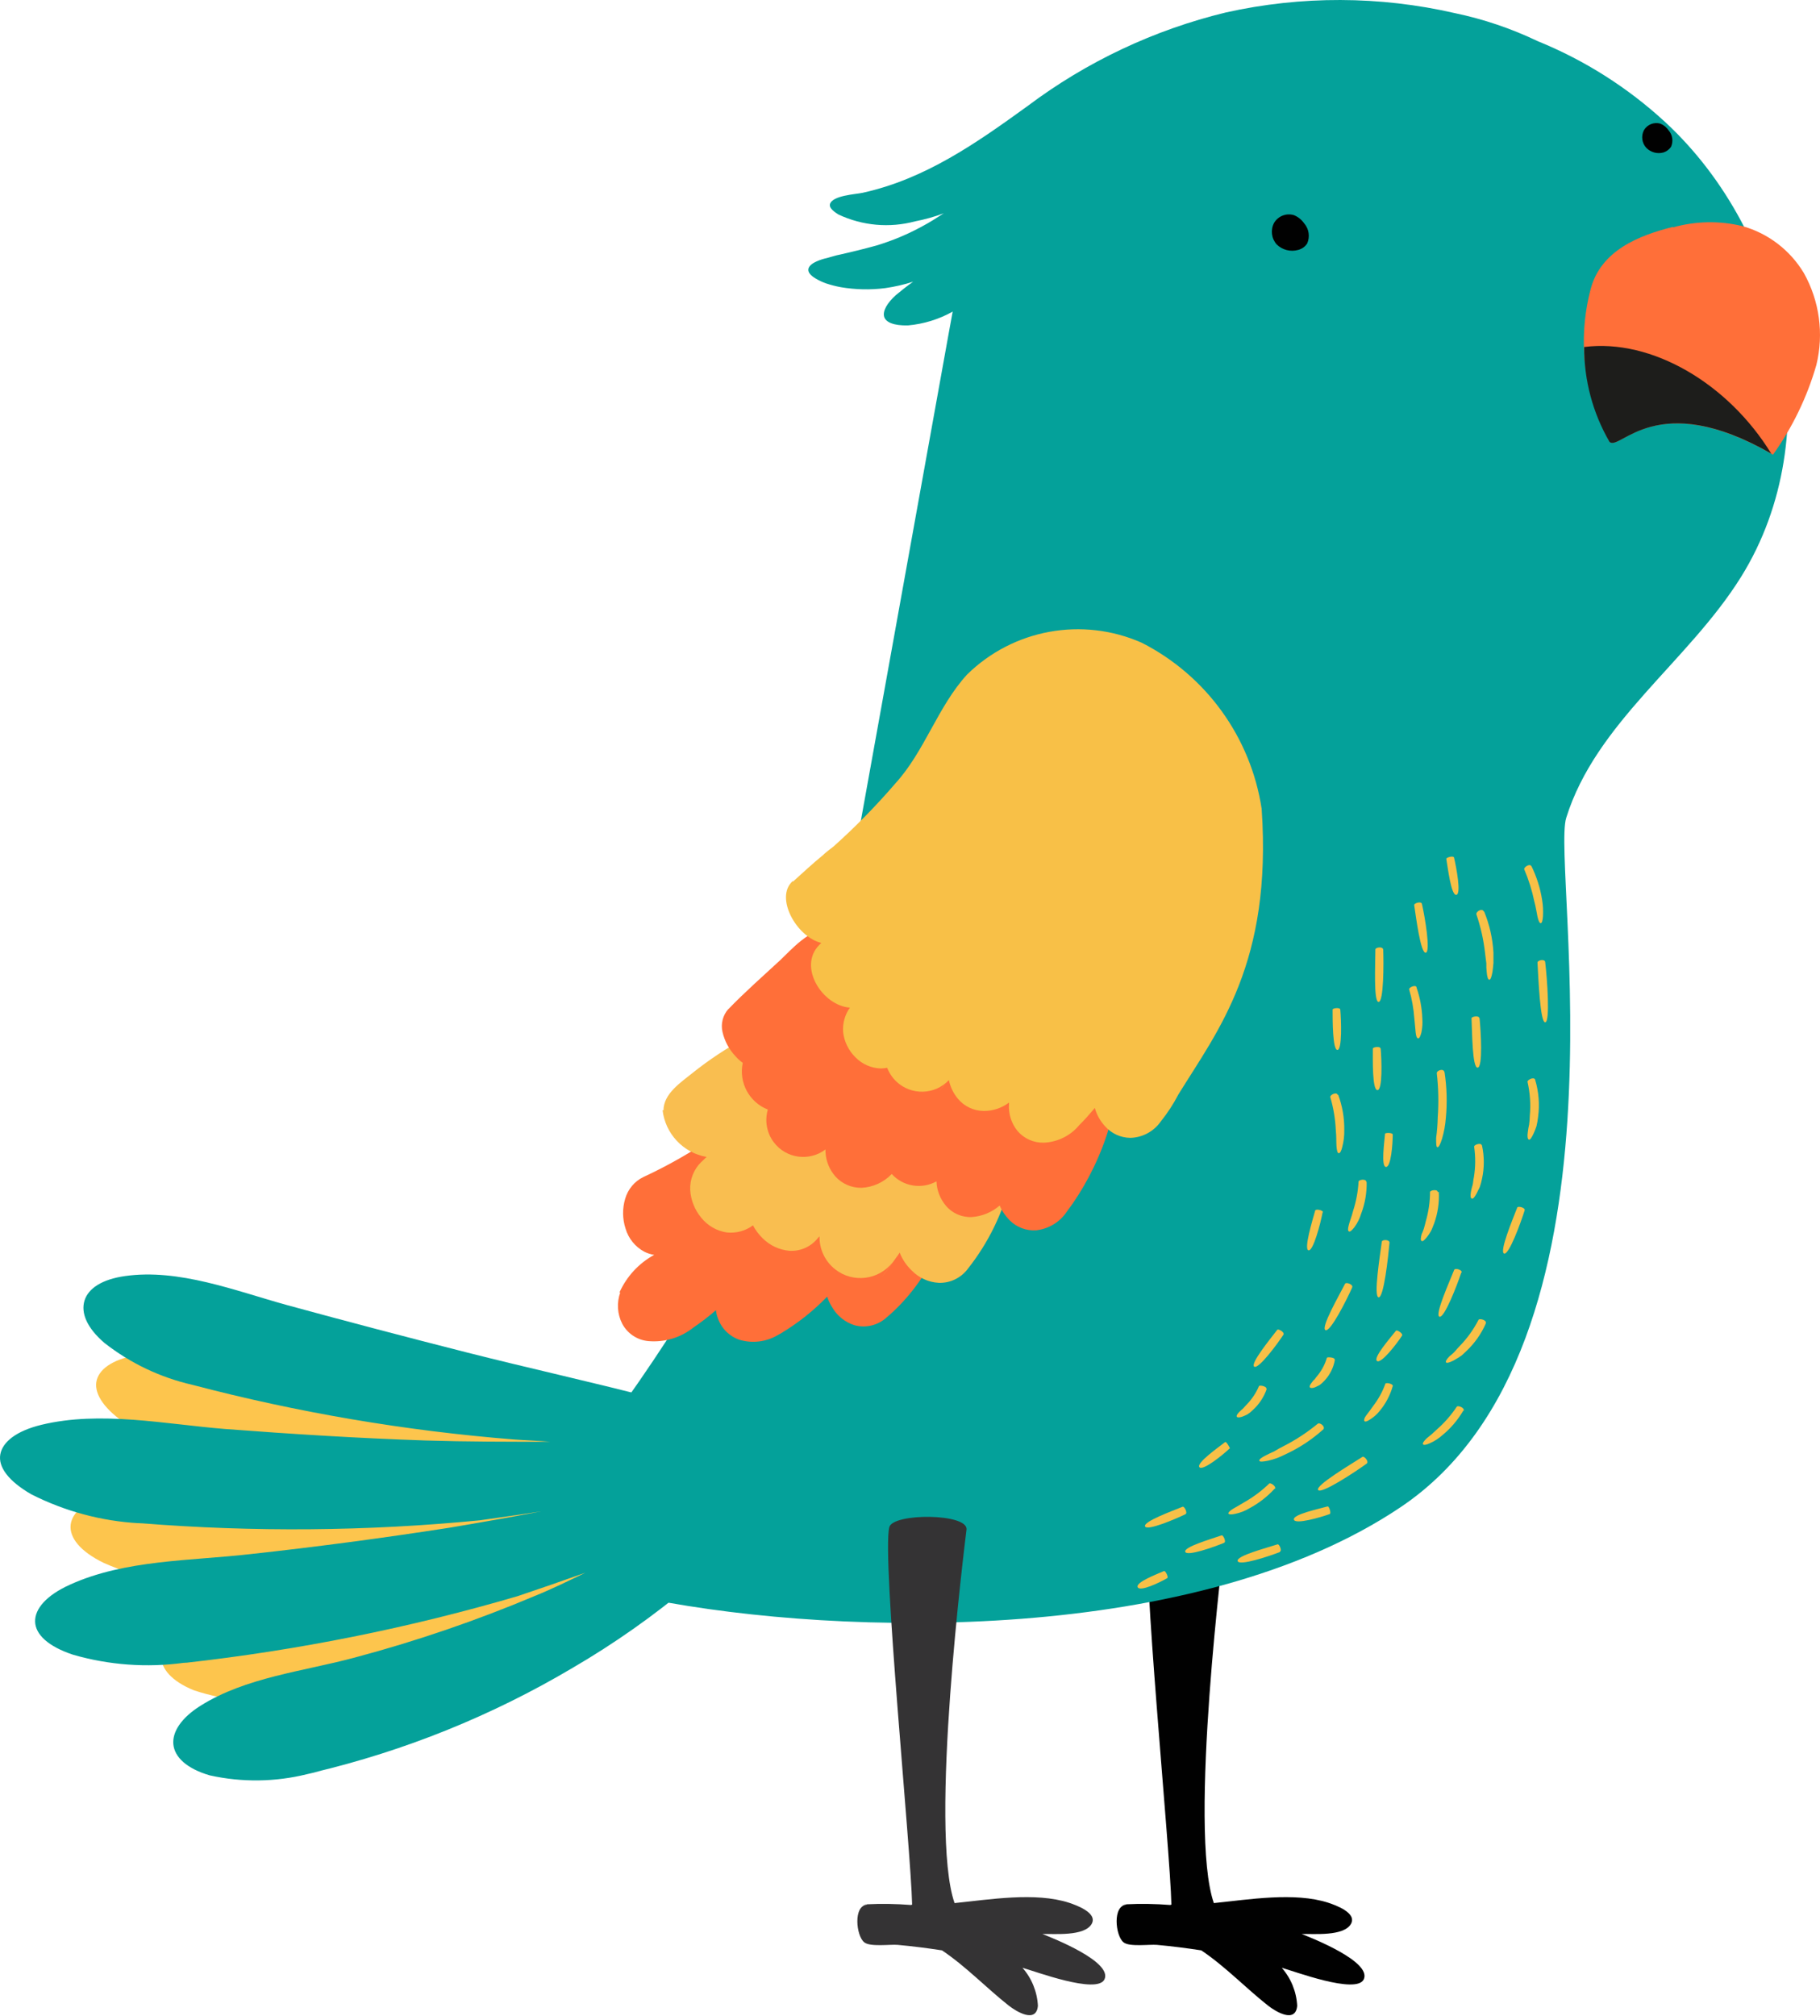 <svg width="400" height="443" viewBox="0 0 400 443" fill="none" xmlns="http://www.w3.org/2000/svg">
<path d="M172.335 323.828C174.869 323.327 177.492 322.811 180.042 322.207C181.309 321.927 188.456 320.645 188.25 318.538C188.044 316.136 179.202 315.708 177.713 315.502C170.994 314.721 164.289 314.235 157.569 313.66C143.142 312.452 128.804 311.125 114.451 309.269C99.817 307.294 85.317 305.024 70.846 302.475C57.981 300.22 44.056 295.755 30.911 297.671C25.34 298.452 22.01 300.574 21.273 303.241C20.536 305.909 22.482 309.254 27.212 312.569C34.167 317.005 41.963 319.938 50.112 321.19C49.537 321.043 49.095 320.984 50.318 321.19C51.541 321.396 51.099 321.338 50.525 321.19C68.739 324.521 87.159 326.554 105.668 327.276C91.889 327.483 78.17 327.35 64.451 326.996C51.365 326.643 37.026 324.373 24.22 328.205C18.768 329.826 15.806 332.375 15.526 335.131C15.246 337.886 17.56 340.922 22.806 343.471C30.366 346.802 38.515 348.57 46.767 348.629H47.194C58.792 349.056 70.316 348.835 81.839 348.128C80.277 348.408 78.73 348.762 77.109 349.042C65.585 350.884 52.853 350.81 42.184 356.041C37.734 358.237 35.391 361.067 35.391 363.896C35.391 366.725 37.719 369.466 42.597 371.456C49.493 373.754 56.817 374.432 64.023 373.43C61.901 373.637 60.28 373.858 64.657 373.43C69.033 373.003 67.486 373.077 65.364 373.283C85.774 370.675 105.683 365.001 124.398 356.454C134.109 352.092 143.422 346.905 152.249 340.966C154.651 339.345 157.053 337.577 159.455 335.809C164.878 334.305 170.213 332.493 175.429 330.356C176.638 329.855 183.49 327.6 182.989 325.478C182.414 323.076 173.72 323.99 172.173 324.064V323.99C172.173 323.99 172.246 323.843 172.32 323.784V323.828H172.335Z" fill="#FDC54D"/>
<path d="M161.018 323.829C157.702 324.403 154.371 325.096 151.115 325.803C154.091 324.963 157.053 324.035 159.957 323.047C161.165 322.62 168.15 320.719 167.811 318.597C167.384 316.195 158.542 316.696 157.068 316.622H156.995C159.47 316.195 161.386 315.488 161.445 314.294C161.592 312.673 157.834 311.538 156.773 311.185C152.249 309.579 147.652 308.208 142.995 307.088C129.629 303.625 116.131 300.648 102.765 297.259C89.414 293.87 76.254 290.407 63.036 286.796C51.792 283.687 39.281 278.736 27.477 280.43C22.452 281.138 19.417 283.112 18.577 285.809C17.737 288.506 19.078 291.821 22.968 295.137C28.642 299.587 35.243 302.726 42.273 304.332C65.438 310.419 89.09 314.442 112.963 316.342C115.645 316.549 118.268 316.622 120.95 316.844C111.754 316.844 102.647 316.844 93.452 316.564C78.671 316.063 64.053 315.149 49.346 314.029C36.26 312.968 22.055 309.991 9.116 313.115C3.605 314.456 0.569 316.858 0.068 319.614C-0.433 322.37 1.836 325.479 6.861 328.382C14.229 332.125 22.29 334.291 30.543 334.748C29.968 334.748 29.526 334.674 30.749 334.748C31.972 334.822 31.53 334.748 30.955 334.748C55.742 336.723 80.646 336.516 105.403 334.114C109.927 333.481 114.451 332.847 118.975 332.14C112.255 333.407 105.477 334.615 98.698 335.75C84.138 338.005 69.549 339.95 54.946 341.542C41.934 343.03 27.448 342.75 15.35 348.261C10.192 350.59 7.642 353.566 7.716 356.366C7.79 359.181 10.546 361.819 16.057 363.646C23.97 365.93 32.282 366.534 40.445 365.414C39.871 365.414 39.429 365.488 40.652 365.414C41.875 365.341 41.433 365.341 40.858 365.414C65.526 362.659 89.915 357.766 113.744 350.781C118.769 349.086 123.705 347.392 128.657 345.623C124.987 347.392 121.377 349.175 117.634 350.693C104.74 356.13 91.492 360.669 77.979 364.265C66.735 367.301 54.017 368.583 44.041 374.875C39.871 377.498 37.822 380.593 38.102 383.363C38.382 386.133 41.005 388.668 46.089 390.156C53.178 391.733 60.531 391.63 67.575 389.876C65.453 390.378 63.906 390.716 68.209 389.729C72.511 388.742 70.964 389.095 68.916 389.523C88.942 384.792 108.129 377.041 125.827 366.549C135.037 361.185 143.761 355.025 151.911 348.173C158.837 342.75 164.937 336.34 170.007 329.148C171.141 327.306 171.569 326.172 171.274 325.479C171.849 324.845 172.188 324.212 171.981 323.711C171.141 321.456 162.58 323.563 161.091 323.784L160.988 323.873L161.018 323.829Z" fill="#04A19A"/>
<path d="M247.49 418.494C250.717 418.332 253.959 418.39 257.172 418.641C257.245 418.641 257.378 418.567 257.452 418.567C257.172 406.13 250.806 342.572 252.427 335.646C253.134 332.463 269.815 332.537 269.403 336.147C268.99 339.758 261.136 402.063 266.78 418.228C274.487 417.447 284.522 415.753 291.949 418.155C293.438 418.656 298.315 420.35 296.901 422.826C295.28 425.582 288.707 424.948 286.084 425.022C288.413 425.935 301.498 431.108 299.73 434.983C298.109 438.373 284.316 433.141 281.708 432.449C283.741 434.762 284.935 437.71 285.097 440.79C284.743 444.754 280.367 442.057 278.731 440.79C273.706 436.826 269.403 432.243 264.024 428.617C260.767 428.116 257.525 427.704 254.269 427.409C252.648 427.262 248.183 427.91 246.915 426.834C245.147 425.42 244.44 418.729 247.623 418.567C244.233 418.641 250.157 418.42 247.623 418.567L247.475 418.479L247.49 418.494Z" fill="#010101"/>
<path d="M173.47 247.2C179.394 231.52 183.564 215.222 185.907 198.629C193.467 156.63 201.041 114.662 208.601 72.722C208.881 71.307 209.102 69.893 209.382 68.478C206.361 70.173 203.016 71.204 199.553 71.514C196.37 71.587 194.675 70.806 194.321 69.613C193.968 68.404 194.896 66.636 196.944 64.809C197.961 63.969 199.199 62.967 200.688 61.906C198.683 62.554 196.62 63.026 194.542 63.32C191.3 63.733 188.014 63.659 184.787 63.114C183.682 62.908 182.606 62.628 181.53 62.274C180.749 61.994 179.983 61.64 179.276 61.213C178.067 60.506 177.581 59.798 177.655 59.179C177.728 58.561 178.362 57.912 179.556 57.411C180.263 57.102 181 56.866 181.751 56.704C182.591 56.498 183.593 56.129 184.728 55.923C186.924 55.422 189.606 54.788 192.642 53.948C196.149 52.887 199.538 51.472 202.751 49.704C204.239 48.923 205.786 47.936 207.422 46.875C205.374 47.641 203.266 48.23 201.13 48.643C195.515 50.146 189.562 49.616 184.301 47.155C182.812 46.241 182.267 45.534 182.4 44.9C182.901 42.925 188.117 42.704 189.606 42.365C203.384 39.33 214.628 31.416 225.872 23.282C238.84 13.541 253.664 6.556 269.417 2.74C285.996 -0.959 303.193 -0.915 319.757 2.887C326.034 4.198 332.135 6.262 337.926 9.032C348.271 13.232 357.791 19.274 365.999 26.848C392.863 51.738 402 95.637 382.681 126.731C371.083 145.387 350.747 158.752 344.219 179.752C340.903 190.494 360.34 295.903 307.879 331.182C263.125 361.303 185.435 359.814 142.877 351.459C131.795 350.25 123.794 340.303 125.002 329.222C125.312 326.333 126.255 323.533 127.743 321.043C145.441 297.996 160.723 273.194 173.337 247.023L173.47 247.214V247.2Z" fill="#04A19A"/>
<path d="M136.142 284.04C137.719 280.518 140.401 277.615 143.776 275.773C143.009 275.655 142.273 275.42 141.58 275.066C139.591 273.99 138.117 272.163 137.483 269.997C136.791 267.86 136.761 265.561 137.41 263.41C138.014 261.347 139.443 259.622 141.374 258.679C146.856 256.145 152.116 253.138 157.097 249.705C159.72 247.804 162.329 245.888 164.878 243.987C166.219 242.97 168.768 240.672 170.669 241.585C171.804 242.16 178.774 243.486 181.486 244.842C184.197 246.198 191.801 251.915 193.997 252.696C194.675 253.065 195.132 253.757 195.205 254.538C196.045 258.281 204.18 254.258 206.582 254.892C207.79 255.172 208.483 256.867 208.836 259.563C210.398 270.247 202.691 282.965 194.911 289.478C193.01 291.246 190.342 291.91 187.837 291.246C185.7 290.583 183.903 289.11 182.812 287.15C182.385 286.457 182.046 285.735 181.795 284.954C178.804 288.049 175.429 290.731 171.76 292.941C172.394 292.587 172.821 292.366 171.406 293.147C169.992 293.928 170.389 293.722 171.126 293.295C168.547 294.886 165.409 295.299 162.506 294.43C160.28 293.663 158.541 291.91 157.775 289.699C157.554 289.124 157.422 288.535 157.348 287.931C155.771 289.301 154.121 290.569 152.396 291.747C149.597 293.973 146.06 295.034 142.494 294.724C140.062 294.503 137.911 293.074 136.761 290.922C135.656 288.771 135.509 286.266 136.334 283.996L136.142 284.099V284.04Z" fill="#FF6F39"/>
<path d="M145.824 244.016C145.824 240.347 149.641 237.871 152.191 235.808C155.801 232.92 159.647 230.37 163.714 228.175C166.411 226.23 169.683 225.272 172.998 225.419C175.68 226.2 177.729 230.149 180.632 231.21C183.888 232.419 188.191 236.014 191.021 237.223C195.412 239.065 203.384 236.869 207.422 238.431C208.557 238.859 217.605 241.688 221.274 242.602C226.005 243.81 222.763 256.881 222.114 259.578C220.419 266.563 217.236 273.091 212.786 278.735C211.298 280.798 208.896 281.992 206.346 281.918C204.092 281.8 201.97 280.842 200.408 279.236C199.243 278.131 198.315 276.775 197.726 275.272C197.519 275.626 197.284 275.964 197.018 276.289C197.303 275.906 197.136 276.141 196.517 276.996C191.713 283.583 194.484 279.752 196.164 277.423C193.113 281.328 187.469 282.021 183.564 278.956C181.339 277.217 180.057 274.52 180.116 271.691C180.042 271.765 179.968 271.897 179.836 271.971C178.333 273.946 175.945 275.036 173.47 274.874C171.245 274.668 169.181 273.695 167.605 272.118C166.765 271.293 166.043 270.335 165.483 269.289C163.832 270.512 161.799 271.057 159.765 270.851C157.54 270.527 155.521 269.363 154.106 267.594C152.677 265.87 151.822 263.719 151.69 261.479C151.601 259.209 152.471 256.999 154.092 255.393C154.519 255.039 154.873 254.612 155.3 254.258C150.142 253.344 146.208 249.144 145.618 243.943L145.824 244.016Z" fill="#F9BE50"/>
<path d="M160.03 221.823C163.7 218.006 167.664 214.543 171.554 210.933C173.455 209.164 178.554 203.373 181.663 204.788C183.859 205.805 188.515 209.238 189.517 209.813C190.52 210.388 198.993 209.312 201.69 210.874C204.696 212.686 207.864 214.234 211.165 215.472C212.3 215.825 218.651 219.789 220.847 220.85C221.908 221.351 231.796 219.288 234.493 219.833C235.627 220.04 236.261 222.088 236.467 225.404C236.747 228.439 240.284 225.757 242.833 226.185C243.968 226.391 244.734 228.159 245.162 231.136C247.195 242.866 241.345 257.219 234.419 266.341C232.886 268.611 230.425 270.084 227.699 270.379C225.548 270.512 223.44 269.716 221.908 268.183C220.979 267.255 220.228 266.15 219.712 264.926C217.988 266.415 215.836 267.314 213.567 267.461C211.371 267.564 209.249 266.621 207.849 264.926C206.612 263.438 205.889 261.567 205.816 259.621C202.559 261.419 198.492 260.756 195.987 258C194.248 259.828 191.861 260.918 189.341 261.036C187.16 261.066 185.082 260.167 183.623 258.56C182.297 257.072 181.53 255.171 181.427 253.182C180.514 254.243 180.72 253.963 181.427 253.182V252.607C177.861 255.304 172.762 254.611 170.066 251.03C168.518 248.982 168.032 246.315 168.754 243.839C164.657 242.233 162.329 237.9 163.243 233.582C162.653 233.14 162.108 232.654 161.622 232.094C160.222 230.606 159.249 228.778 158.792 226.789C158.38 225.006 158.851 223.134 160.06 221.764V221.793L160.03 221.823Z" fill="#FF6F39"/>
<path d="M174.251 193.766C176.373 191.865 178.569 189.801 180.897 187.901C180.897 187.901 181.044 187.827 181.044 187.753C181.752 187.119 182.533 186.545 183.24 185.985C188.059 181.667 192.598 177.04 196.812 172.133C203.252 165.059 206.081 155.304 212.536 148.245C222.689 138.269 237.897 135.498 250.924 141.245C265.085 148.452 274.9 162.038 277.287 177.747C279.615 211.611 267.753 226.318 258.984 240.524C257.909 242.602 256.627 244.561 255.168 246.389C253.635 248.614 251.145 249.984 248.448 250.058C246.311 250.043 244.292 249.115 242.878 247.523C241.817 246.374 241.036 244.989 240.623 243.486C239.488 244.827 238.368 246.109 237.16 247.302C235.23 249.616 232.4 251.001 229.379 251.119C227.184 251.163 225.091 250.235 223.662 248.584C222.276 246.905 221.599 244.753 221.761 242.572V242.307C220.154 243.515 218.194 244.164 216.19 244.149C213.995 244.119 211.932 243.147 210.532 241.467C209.559 240.303 208.881 238.917 208.557 237.429C204.814 241.467 206.715 239.33 208.557 237.429V237.355C205.462 240.642 200.29 240.789 197.004 237.68C196.12 236.84 195.427 235.808 194.985 234.659C194.543 234.747 194.086 234.791 193.644 234.806C191.507 234.762 189.473 233.878 187.985 232.33C186.497 230.857 185.539 228.912 185.303 226.819C185.156 224.903 185.686 223.002 186.791 221.44C180.779 221.013 175.341 212.54 179.998 207.721L180.499 207.22C174.988 205.879 170.243 197.184 174.207 193.648L174.295 193.736L174.251 193.766Z" fill="#F8C047"/>
<path d="M190.505 418.494C193.732 418.332 196.974 418.39 200.187 418.641C200.26 418.641 200.393 418.567 200.467 418.567C200.187 406.13 193.821 342.572 195.442 335.646C196.149 332.463 212.83 332.537 212.418 336.147C211.99 339.772 204.151 402.063 209.795 418.228C217.502 417.447 227.537 415.753 234.964 418.155C236.453 418.656 241.33 420.35 239.916 422.826C238.295 425.582 231.708 424.948 229.099 425.022C231.428 425.935 244.513 431.108 242.745 434.983C241.124 438.373 227.331 433.141 224.723 432.449C226.756 434.762 227.95 437.71 228.112 440.79C227.758 444.754 223.382 442.057 221.746 440.79C216.721 436.826 212.418 432.243 207.039 428.617C203.782 428.116 200.54 427.704 197.284 427.409C195.663 427.262 191.198 427.91 189.93 426.834C188.162 425.42 187.455 418.729 190.638 418.567C187.248 418.641 193.172 418.42 190.638 418.567L190.49 418.479L190.505 418.494Z" fill="#343334"/>
<path d="M336.571 190.361C336.217 189.654 334.802 190.641 335.009 191.069C335.967 193.323 336.703 195.666 337.204 198.068C337.558 199.336 337.706 200.544 337.912 201.458C338.118 202.371 338.339 202.872 338.619 202.872C338.899 202.872 339.047 202.298 339.12 201.31C339.179 200.102 339.12 198.894 338.914 197.7C338.516 195.151 337.72 192.675 336.586 190.347L336.571 190.361Z" fill="#F8C047"/>
<path d="M326.108 200.323C325.755 199.483 324.34 200.323 324.487 200.957C325.43 203.712 326.064 206.556 326.388 209.445C326.462 210.226 326.595 211.007 326.668 211.699C326.653 212.318 326.668 212.923 326.742 213.541C326.816 214.602 327.022 215.31 327.317 215.31C327.611 215.31 327.818 214.676 328.024 213.541C328.098 212.982 328.171 212.348 328.23 211.64V209.312C328.053 206.232 327.361 203.197 326.197 200.338H326.108V200.323Z" fill="#F8C047"/>
<path d="M319.565 188.461C319.418 187.96 317.797 188.461 317.871 188.741C318.224 190.863 318.932 196.801 320.066 196.654C321.201 196.507 320.066 190.568 319.565 188.446H319.58L319.565 188.461Z" fill="#F8C047"/>
<path d="M312.507 198.629C312.359 197.995 310.738 198.481 310.812 198.909C311.239 201.738 312.227 209.519 313.347 209.371C314.467 209.224 313.17 201.458 312.507 198.629Z" fill="#F8C047"/>
<path d="M303.975 208.664C303.975 207.957 302.28 208.163 302.28 208.664C302.28 211.774 301.853 220.188 302.987 220.188C304.122 220.188 304.122 211.774 304.004 208.664H303.989H303.975Z" fill="#F8C047"/>
<path d="M311.328 216.946C311.122 216.312 309.56 217.02 309.707 217.447C310.311 219.525 310.68 221.662 310.842 223.813C311.122 226.141 311.048 228.131 311.682 228.204C311.962 228.204 312.183 227.703 312.389 226.937C312.61 225.891 312.684 224.83 312.595 223.754C312.507 221.47 312.08 219.201 311.328 217.034V216.946Z" fill="#F8C047"/>
<path d="M339.607 211.435C339.533 210.654 337.838 211.007 337.912 211.582C338.118 215.134 338.487 224.727 339.607 224.668C340.727 224.609 340.034 214.986 339.607 211.45V211.435Z" fill="#F8C047"/>
<path d="M325.107 223.739C325.107 223.105 323.338 223.385 323.412 223.813C323.559 226.716 323.559 234.703 324.753 234.629C325.947 234.555 325.46 226.642 325.18 223.739H325.107Z" fill="#F8C047"/>
<path d="M337.411 237.311C337.205 236.53 335.643 237.311 335.716 237.738C336.276 240.199 336.453 242.719 336.217 245.225C336.217 245.858 336.158 246.492 336.07 247.125C335.952 247.656 335.849 248.201 335.79 248.746C335.643 249.66 335.716 250.309 335.996 250.441C336.276 250.574 336.63 250.014 337.057 249.1C337.308 248.57 337.514 248.024 337.691 247.479C337.853 246.816 337.971 246.138 338.045 245.446C338.413 242.719 338.192 239.934 337.396 237.296L337.411 237.311Z" fill="#F8C047"/>
<path d="M317.473 235.675C317.326 234.659 315.705 235.248 315.778 235.882C316.147 239.094 316.22 242.336 315.985 245.563C315.955 247.081 315.837 248.584 315.631 250.087C315.631 251.296 315.631 252.062 315.911 252.121C316.191 252.18 316.545 251.487 316.928 250.279C317.37 248.776 317.65 247.243 317.768 245.681C318.092 242.336 317.989 238.962 317.488 235.646V235.675H317.473Z" fill="#F8C047"/>
<path d="M303.414 230.445C303.414 229.87 301.72 230.091 301.72 230.445C301.72 232.92 301.573 239.566 302.737 239.566C303.901 239.566 303.65 232.847 303.444 230.445H303.429H303.414Z" fill="#F8C047"/>
<path d="M294.572 221.897C294.572 221.322 292.804 221.543 292.878 221.897C292.878 224.225 292.878 230.739 293.939 230.739C295 230.739 294.779 224.24 294.572 221.897Z" fill="#F8C047"/>
<path d="M306.097 249.321C306.097 248.894 304.402 248.894 304.402 249.174C304.255 251.075 303.488 256.38 304.608 256.454C305.728 256.527 306.097 251.296 306.097 249.321Z" fill="#F8C047"/>
<path d="M293.998 240.627C293.791 239.846 292.229 240.627 292.376 241.128C293.069 243.501 293.482 245.947 293.585 248.408C293.732 249.749 293.659 250.943 293.732 251.871C293.806 252.8 293.939 253.433 294.233 253.433C294.528 253.433 294.808 252.932 295.014 252.019C295.324 250.825 295.471 249.587 295.442 248.349C295.486 245.697 295.029 243.059 294.101 240.568L294.012 240.627H293.998Z" fill="#F8C047"/>
<path d="M325.681 251.723C325.534 251.016 323.913 251.576 323.987 252.003C324.311 254.228 324.296 256.498 323.928 258.723C323.78 259.298 323.78 259.931 323.648 260.418C323.5 260.889 323.382 261.361 323.294 261.832C323.147 262.672 323.147 263.247 323.441 263.394C323.736 263.542 324.075 263.114 324.502 262.333L325.21 260.919C325.416 260.315 325.593 259.696 325.711 259.077C326.241 256.66 326.241 254.14 325.711 251.723H325.681Z" fill="#F8C047"/>
<path d="M335.083 266.002C335.289 265.369 333.594 264.986 333.462 265.369C332.445 267.992 329.497 275.051 330.559 275.478C331.62 275.905 334.243 268.684 335.083 266.002Z" fill="#F8C047"/>
<path d="M315.985 261.98C315.985 261.272 314.29 261.552 314.29 261.98C314.29 264.131 313.966 266.268 313.376 268.346C313.229 268.92 313.096 269.48 312.949 269.967C312.802 270.453 312.595 270.88 312.448 271.234C312.242 272.015 312.168 272.575 312.448 272.722C312.728 272.87 313.082 272.516 313.656 271.809C313.966 271.411 314.261 270.984 314.496 270.541C314.776 270.04 314.924 269.48 315.204 268.847C315.999 266.622 316.353 264.264 316.221 261.921L316 261.994L315.985 261.98Z" fill="#F8C047"/>
<path d="M300.275 259.71C300.275 259.003 298.581 259.209 298.581 259.71C298.463 261.891 298.05 264.057 297.372 266.15C297.092 267.285 296.665 268.346 296.459 269.127C296.252 269.908 296.179 270.468 296.459 270.615C296.739 270.762 297.092 270.409 297.667 269.701C298.33 268.803 298.831 267.801 299.156 266.725C299.996 264.514 300.408 262.157 300.364 259.799L300.29 259.725L300.275 259.71Z" fill="#F8C047"/>
<path d="M305.389 273.076C305.389 272.369 303.768 272.369 303.694 272.87C303.267 276.127 301.852 284.954 302.987 285.101C304.122 285.248 305.094 276.333 305.389 273.091V273.076Z" fill="#F8C047"/>
<path d="M290.756 266.43C290.83 265.929 289.194 265.649 289.061 266.003C288.428 268.257 286.527 274.491 287.573 274.771C288.619 275.051 290.255 268.758 290.682 266.43H290.756Z" fill="#F8C047"/>
<path d="M297.181 282.905C297.461 282.271 295.84 281.697 295.619 282.124C294.278 284.747 290.24 291.762 291.301 292.307C292.362 292.852 295.972 285.661 297.166 282.979V282.905H297.181Z" fill="#F8C047"/>
<path d="M321.231 279.678C321.437 279.044 319.816 278.617 319.61 279.044C318.549 281.726 315.292 288.947 316.353 289.36C317.414 289.772 320.244 282.434 321.157 279.678H321.231Z" fill="#F8C047"/>
<path d="M326.521 290.818C326.874 290.111 325.18 289.684 324.959 290.037C323.898 292.1 322.542 294.016 320.921 295.696C320.494 296.123 320.081 296.61 319.713 297.037C319.344 297.464 318.932 297.744 318.578 298.054C317.944 298.687 317.664 299.189 317.797 299.395C317.929 299.601 318.504 299.469 319.359 299.041C319.786 298.835 320.199 298.54 320.774 298.201C321.348 297.862 321.79 297.361 322.262 296.934C324.104 295.195 325.578 293.102 326.58 290.789L326.506 290.833L326.521 290.818Z" fill="#F8C047"/>
<path d="M308.145 293.501C308.425 293.074 307.01 292.16 306.804 292.44C305.537 294.061 301.735 298.379 302.634 299.086C303.533 299.793 307.025 295.269 308.145 293.516V293.501Z" fill="#F8C047"/>
<path d="M282.062 293.295C282.415 292.793 280.927 291.954 280.721 292.233C279.159 294.267 274.708 299.72 275.651 300.338C276.594 300.957 280.721 295.387 282.15 293.206L282.062 293.295Z" fill="#F8C047"/>
<path d="M293.32 298.805C293.467 298.304 291.758 298.172 291.625 298.378C291.227 299.763 290.55 301.06 289.651 302.195C289.4 302.489 289.164 302.784 288.943 303.108C288.693 303.3 288.472 303.55 288.31 303.816C287.956 304.243 287.735 304.656 287.882 304.877C288.03 305.098 288.457 305.083 289.017 304.877C289.297 304.729 289.651 304.597 290.034 304.376C290.402 304.11 290.741 303.801 291.051 303.462C292.259 302.195 293.069 300.603 293.379 298.864L293.335 298.805H293.32Z" fill="#F8C047"/>
<path d="M306.097 304.671C306.303 304.096 304.608 303.758 304.476 304.096C303.857 305.821 302.972 307.442 301.852 308.9C301.278 309.74 300.718 310.463 300.29 311.022C299.863 311.582 299.716 312.039 299.863 312.29C300.01 312.54 300.497 312.363 301.13 311.936C301.941 311.42 302.663 310.787 303.252 310.035C304.564 308.458 305.522 306.631 306.082 304.656L306.097 304.671Z" fill="#F8C047"/>
<path d="M321.658 310.049C322.012 309.416 320.45 308.782 320.17 309.136C318.962 310.963 317.503 312.628 315.852 314.087C315.116 314.809 314.335 315.487 313.524 316.121C312.949 316.696 312.61 317.138 312.743 317.388C312.876 317.639 313.45 317.535 314.231 317.182C315.233 316.74 316.162 316.15 316.987 315.413C318.829 313.91 320.376 312.083 321.585 310.035L321.658 310.064V310.049Z" fill="#F8C047"/>
<path d="M290.756 314.22C291.463 313.586 290.122 312.525 289.621 312.879C287.293 314.794 284.758 316.459 282.062 317.83C281.354 318.184 280.721 318.537 280.028 318.965C279.394 319.245 278.761 319.539 278.26 319.805C277.243 320.306 276.698 320.718 276.771 321.013C276.845 321.308 277.611 321.219 278.672 321.013C279.335 320.866 279.999 320.674 280.647 320.438C281.354 320.158 282.135 319.805 282.902 319.421C285.76 318.066 288.398 316.297 290.756 314.19V314.22Z" fill="#F8C047"/>
<path d="M278.319 305.245C278.525 304.671 276.83 304.332 276.697 304.612C276.064 306.115 275.15 307.471 274.016 308.649C273.736 308.929 273.441 309.283 273.176 309.563C272.896 309.784 272.645 310.02 272.395 310.27C271.967 310.698 271.687 311.11 271.82 311.331C271.952 311.552 272.395 311.538 273.028 311.331C273.382 311.184 273.736 311.051 274.163 310.83C274.576 310.565 274.959 310.256 275.298 309.917C276.712 308.649 277.773 307.043 278.407 305.245H278.333H278.319Z" fill="#F8C047"/>
<path d="M300.364 321.647C300.939 321.219 299.863 319.952 299.45 320.158C296.695 321.927 289.061 326.451 289.695 327.438C290.329 328.425 297.756 323.548 300.364 321.647Z" fill="#F8C047"/>
<path d="M270.317 318.257C270.317 318.257 269.536 316.695 269.256 316.916C267.635 318.184 262.89 321.514 263.597 322.428C264.305 323.341 268.755 319.746 270.317 318.257Z" fill="#F8C047"/>
<path d="M280.161 327.232C280.662 326.731 279.247 325.744 278.952 326.024C277.376 327.556 275.622 328.883 273.721 329.988C272.704 330.621 271.746 331.122 271.039 331.55C270.332 331.977 269.904 332.39 269.978 332.611C270.052 332.832 270.612 332.891 271.466 332.684C272.557 332.463 273.618 332.051 274.576 331.476C276.668 330.356 278.54 328.897 280.146 327.158V327.232H280.161Z" fill="#F8C047"/>
<path d="M260.562 332.743C261.063 332.463 260.282 330.975 259.928 331.122C257.673 332.036 251.234 334.379 251.661 335.44C252.088 336.501 258.381 333.819 260.562 332.758V332.743Z" fill="#F8C047"/>
<path d="M269.05 339.036C269.551 338.829 268.843 337.267 268.475 337.415C266.279 338.196 260.134 339.949 260.488 341.025C260.841 342.101 266.854 339.964 269.05 339.05V339.036Z" fill="#F8C047"/>
<path d="M292.23 332.744C292.658 332.596 292.083 330.975 291.803 331.049C289.769 331.624 284.096 332.817 284.376 333.952C284.656 335.087 290.241 333.451 292.23 332.744Z" fill="#F8C047"/>
<path d="M281.281 341.01C281.855 340.804 281.133 339.242 280.78 339.389C278.378 340.17 271.658 341.924 272.011 343.059C272.365 344.193 278.938 341.998 281.281 341.084V341.01Z" fill="#F8C047"/>
<path d="M256.538 346.817C256.892 346.61 256.111 345.122 255.831 345.254C254.21 345.962 249.539 347.73 250.04 348.806C250.541 349.882 254.976 347.73 256.538 346.817Z" fill="#F8C047"/>
<path d="M286.659 49.115C287.691 50.338 287.941 52.033 287.293 53.506C286.836 54.214 286.128 54.715 285.318 54.921C283.638 55.393 281.825 54.936 280.588 53.713C279.423 52.401 279.202 50.515 280.013 48.982C280.912 47.465 282.724 46.772 284.404 47.288C285.318 47.671 286.099 48.304 286.659 49.13V49.115Z" fill="#010101"/>
<path d="M366.75 28.676C367.605 29.678 367.797 31.078 367.251 32.286C366.853 32.861 366.279 33.273 365.63 33.495C364.275 33.892 362.801 33.495 361.814 32.478C360.841 31.417 360.65 29.869 361.313 28.587C362.064 27.349 363.538 26.775 364.923 27.173C365.675 27.482 366.308 28.013 366.765 28.691L366.75 28.676Z" fill="#010101"/>
<path d="M367.679 49.97C372.66 48.57 377.921 48.467 382.946 49.69C388.59 51.267 393.423 54.965 396.444 59.99C399.892 66.135 400.88 73.371 399.2 80.209C397.166 87.282 393.939 93.943 389.666 99.926C364.069 85.086 356.082 99.218 353.753 97.096C348.109 86.884 346.621 74.874 349.583 63.586C351.779 55.039 360.267 51.709 367.679 49.867V49.955V49.97Z" fill="#FF6F39"/>
<path d="M389.37 99.733C364.068 85.174 356.066 99.232 353.738 97.11C350.069 90.774 348.138 83.582 348.168 76.258C363.081 74.357 379.91 84.363 389.312 99.733H389.37Z" fill="#1D1D1B"/>
</svg>
